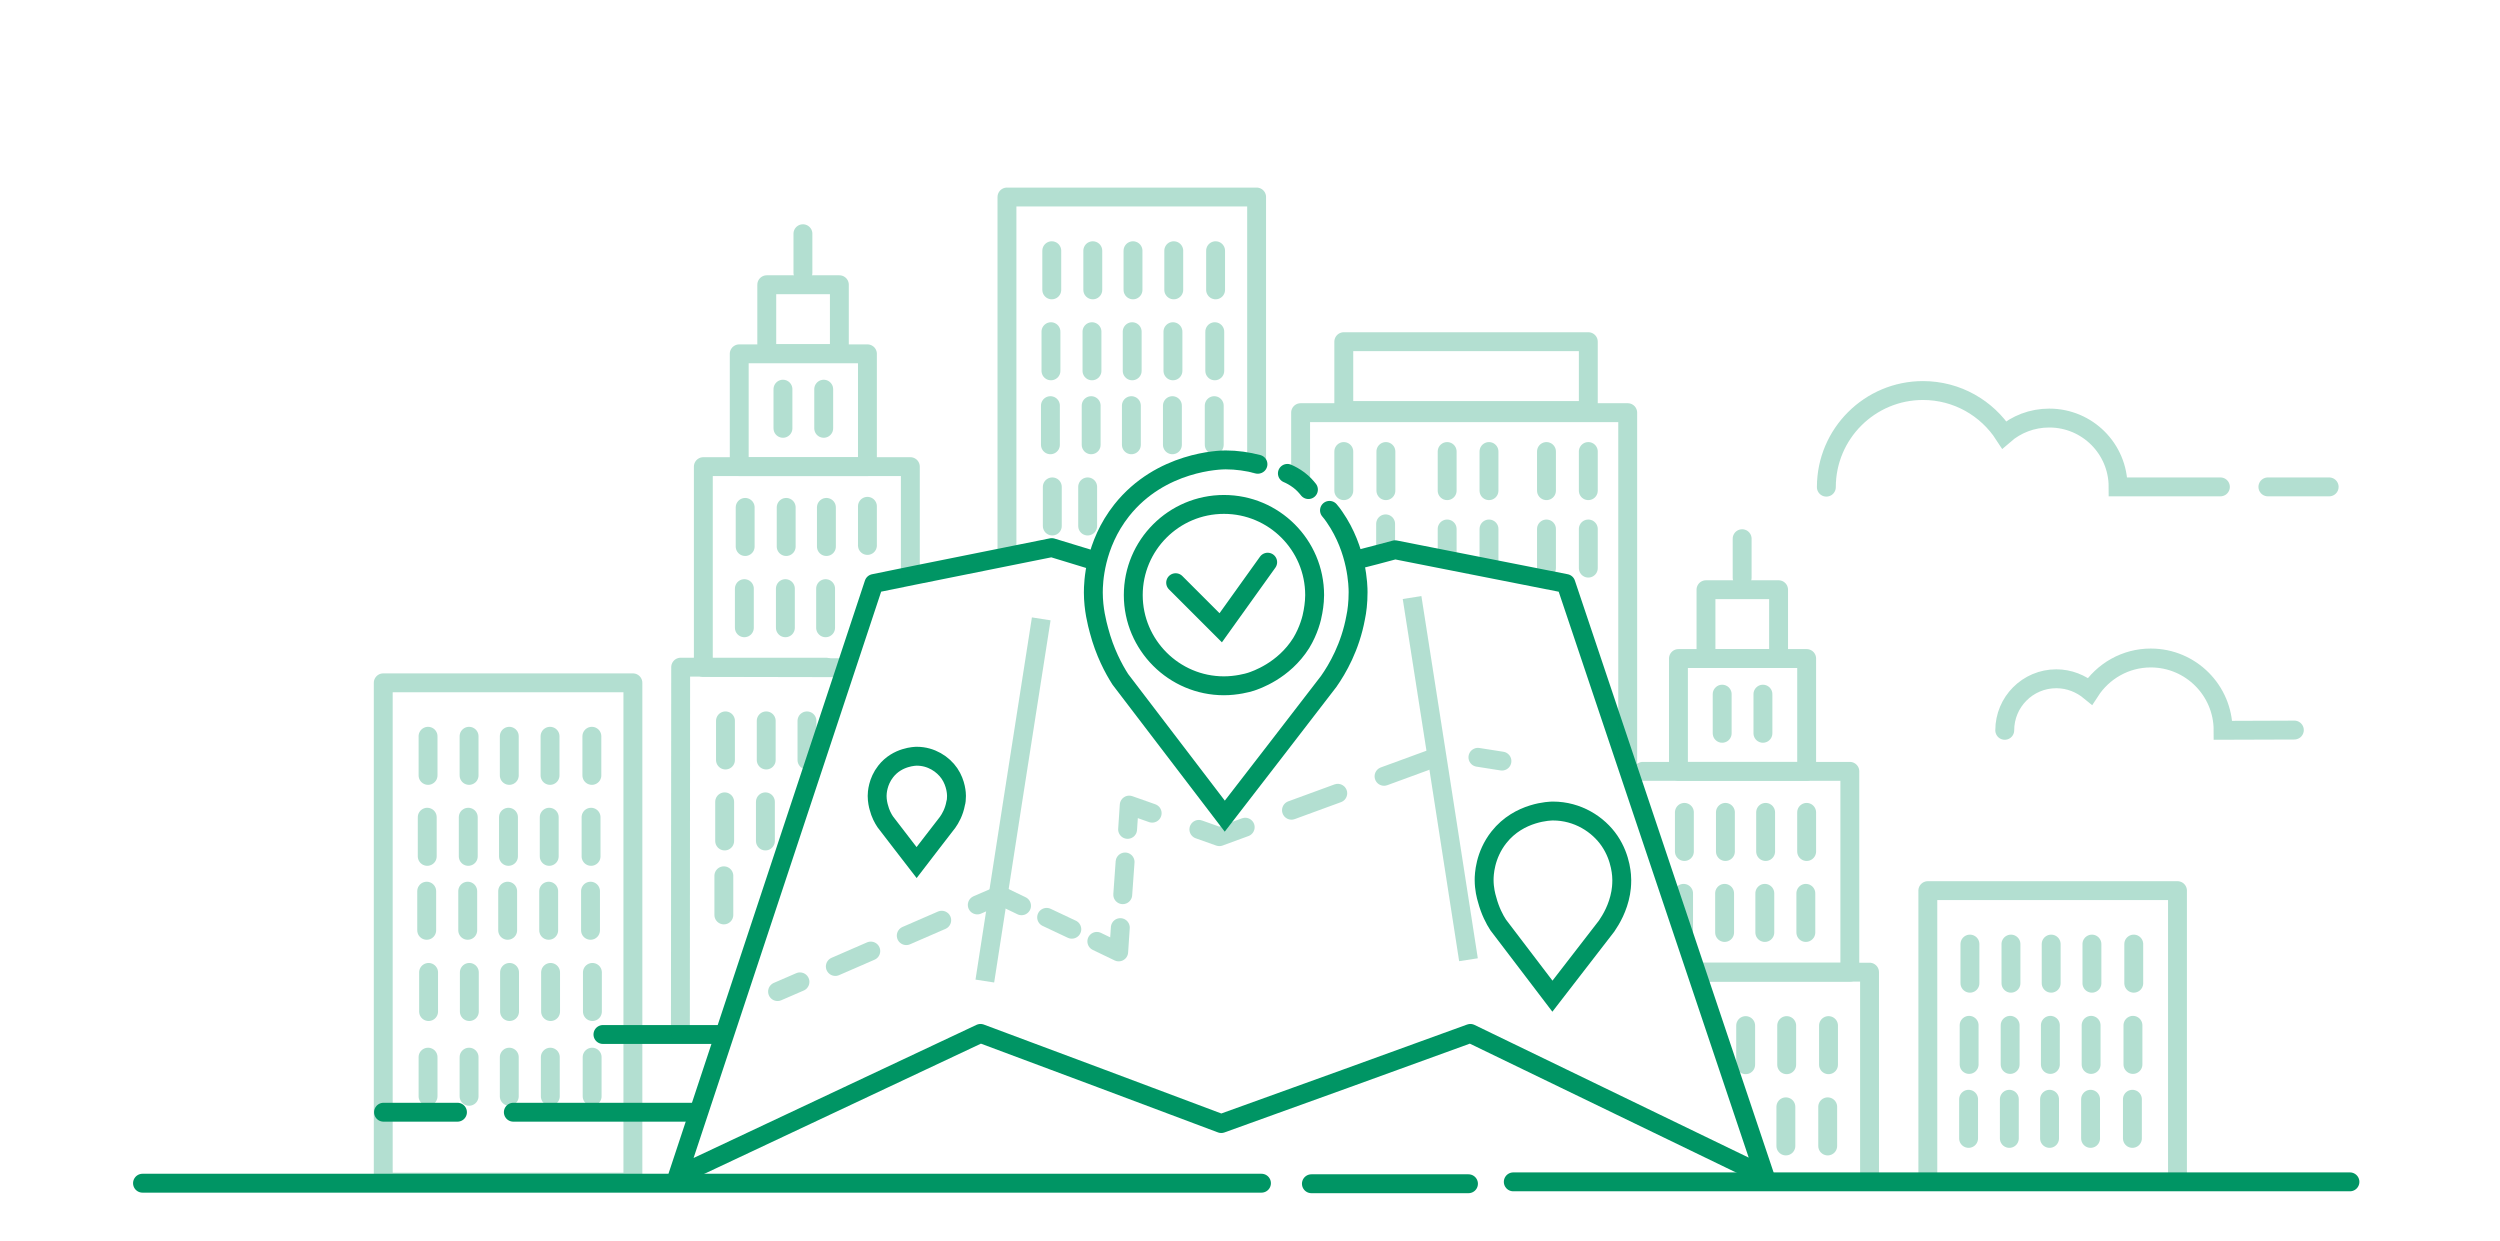 <?xml version="1.0" encoding="utf-8"?>
<!-- Generator: Adobe Illustrator 19.1.0, SVG Export Plug-In . SVG Version: 6.00 Build 0)  -->
<svg version="1.1" id="Слой_1" xmlns="http://www.w3.org/2000/svg" xmlns:xlink="http://www.w3.org/1999/xlink" x="0px" y="0px"
	 viewBox="159 169.3 926.3 459.7" style="enable-background:new 159 169.3 926.3 459.7;" xml:space="preserve">
<style type="text/css">
	.st0{opacity:0.3;fill:none;stroke:#009564;stroke-width:7;stroke-linecap:round;stroke-linejoin:round;stroke-miterlimit:10;}
	.st1{opacity:0.3;fill:none;stroke:#009564;stroke-width:7;stroke-linecap:round;stroke-miterlimit:10;}
	.st2{fill:none;stroke:#009564;stroke-width:7;stroke-miterlimit:10;}
	.st3{opacity:0.3;}
	.st4{fill:none;stroke:#009564;stroke-width:7;stroke-linecap:round;stroke-linejoin:round;stroke-miterlimit:10;}
	.st5{fill:none;stroke:#009564;stroke-width:7;stroke-linecap:round;stroke-miterlimit:10;}
	.st6{fill:none;stroke:#009564;stroke-width:7;stroke-linejoin:round;stroke-miterlimit:10;}
	.st7{fill:none;stroke:#009564;stroke-width:7;stroke-linecap:round;stroke-linejoin:round;}
	.st8{fill:none;stroke:#009564;stroke-width:7;stroke-linecap:round;stroke-linejoin:round;stroke-dasharray:14.331,14.331;}
	.st9{fill:none;stroke:#009564;stroke-width:7;stroke-linecap:round;stroke-linejoin:round;stroke-dasharray:10.312,10.312;}
	.st10{fill:none;stroke:#009564;stroke-width:7;stroke-linecap:round;stroke-linejoin:round;stroke-dasharray:12.15,12.15;}
	.st11{fill:none;stroke:#009564;stroke-width:7;stroke-linecap:round;stroke-linejoin:round;stroke-dasharray:18.261,18.261;}
</style>
<g>
	<path class="st0" d="M536.1,428.4"/>
	<g>
		<path class="st0" d="M532.1,373.9c0-43.9,0-87.7,0-131.6c30.8,0,61.6,0,92.5,0c0,33,0,66,0,99"/>
		<path class="st1" d="M548.7,276.7c0-4.8,0-9.7,0-14.5"/>
		<path class="st1" d="M563.9,276.7c0-4.8,0-9.7,0-14.5"/>
		<path class="st1" d="M578.8,276.7c0-4.8,0-9.7,0-14.5"/>
		<path class="st1" d="M593.9,276.7c0-4.8,0-9.7,0-14.5"/>
		<path class="st1" d="M609.4,276.7c0-4.8,0-9.7,0-14.5"/>
		<path class="st1" d="M548.4,306.7c0-4.8,0-9.7,0-14.5"/>
		<path class="st1" d="M563.6,306.7c0-4.8,0-9.7,0-14.5"/>
		<path class="st1" d="M578.5,306.7c0-4.8,0-9.7,0-14.5"/>
		<path class="st1" d="M593.6,306.7c0-4.8,0-9.7,0-14.5"/>
		<path class="st1" d="M609.1,306.7c0-4.8,0-9.7,0-14.5"/>
		<path class="st1" d="M548.2,334.1c0-4.8,0-9.7,0-14.5"/>
		<path class="st1" d="M563.3,334.1c0-4.8,0-9.7,0-14.5"/>
		<path class="st1" d="M578.2,334.1c0-4.8,0-9.7,0-14.5"/>
		<path class="st1" d="M593.4,334.1c0-4.8,0-9.7,0-14.5"/>
		<path class="st1" d="M608.9,334.1c0-4.8,0-9.7,0-14.5"/>
		<path class="st1" d="M548.9,364.2c0-4.8,0-9.7,0-14.5"/>
		<path class="st1" d="M562,364.2c0-4.8,0-9.7,0-14.5"/>
	</g>
	<line class="st2" x1="627.9" y1="451.8" x2="627.9" y2="451.8"/>
	<g class="st3">
		<path class="st4" d="M851.7,606.4c0-25.6,0-51.2,0-76.9c-20.9,0-41.7,0-62.5,0"/>
		<path class="st5" d="M805.8,563.8c0-4.8,0-9.7,0-14.5"/>
		<path class="st5" d="M821,563.8c0-4.8,0-9.7,0-14.5"/>
		<path class="st5" d="M836.5,563.8c0-4.8,0-9.7,0-14.5"/>
		<path class="st5" d="M820.7,593.9c0-4.8,0-9.7,0-14.5"/>
		<path class="st5" d="M836.2,593.9c0-4.8,0-9.7,0-14.5"/>
		<path class="st5" d="M804.5,383.4c0-4.8,0-9.7,0-14.5"/>
		<path class="st5" d="M797.1,441c0-4.8,0-9.7,0-14.5"/>
		<path class="st5" d="M812.2,441c0-4.8,0-9.7,0-14.5"/>
		<path class="st5" d="M783.1,484.8c0-4.8,0-9.7,0-14.5"/>
		<path class="st5" d="M798.3,484.8c0-4.8,0-9.7,0-14.5"/>
		<path class="st5" d="M813.2,484.8c0-4.8,0-9.7,0-14.5"/>
		<path class="st5" d="M828.4,484.8c0-4.8,0-9.7,0-14.5"/>
		<path class="st5" d="M782.8,514.8c0-4.8,0-9.7,0-14.5"/>
		<path class="st5" d="M798,514.8c0-4.8,0-9.7,0-14.5"/>
		<path class="st5" d="M812.9,514.8c0-4.8,0-9.7,0-14.5"/>
		<path class="st5" d="M828.1,514.8c0-4.8,0-9.7,0-14.5"/>
		<path class="st4" d="M767.7,455.1h76.7v74.4c-18.7,0-37.5,0-56.2,0"/>
		<rect x="780.9" y="413.3" class="st6" width="47.5" height="41.8"/>
		<rect x="791.1" y="387.8" class="st6" width="26.9" height="25.5"/>
	</g>
	<g>
		<path class="st0" d="M873.3,605.3c0-35.3,0-70.7,0-106c30.8,0,61.6,0,92.5,0c0,35.5,0,71,0,106.5"/>
		<path class="st1" d="M888.9,533.6c0-4.8,0-9.7,0-14.5"/>
		<path class="st1" d="M904.1,533.6c0-4.8,0-9.7,0-14.5"/>
		<path class="st1" d="M919,533.6c0-4.8,0-9.7,0-14.5"/>
		<path class="st1" d="M934.1,533.6c0-4.8,0-9.7,0-14.5"/>
		<path class="st1" d="M949.6,533.6c0-4.8,0-9.7,0-14.5"/>
		<path class="st1" d="M888.6,563.7c0-4.8,0-9.7,0-14.5"/>
		<path class="st1" d="M903.8,563.7c0-4.8,0-9.7,0-14.5"/>
		<path class="st1" d="M918.7,563.7c0-4.8,0-9.7,0-14.5"/>
		<path class="st1" d="M933.8,563.7c0-4.8,0-9.7,0-14.5"/>
		<path class="st1" d="M949.3,563.7c0-4.8,0-9.7,0-14.5"/>
		<path class="st1" d="M888.4,591.1c0-4.8,0-9.7,0-14.5"/>
		<path class="st1" d="M903.5,591.1c0-4.8,0-9.7,0-14.5"/>
		<path class="st1" d="M918.4,591.1c0-4.8,0-9.7,0-14.5"/>
		<path class="st1" d="M933.6,591.1c0-4.8,0-9.7,0-14.5"/>
		<path class="st1" d="M949.1,591.1c0-4.8,0-9.7,0-14.5"/>
	</g>
	<g>
		<path class="st0" d="M393.5,607.3c-30.8,0-61.6,0-92.5,0v-185h92.5c0,49.1,0,98.2,0,147.2C393.5,582.1,393.5,594.7,393.5,607.3z"
			/>
		<path class="st1" d="M317.6,456.6c0-4.8,0-9.7,0-14.5"/>
		<path class="st1" d="M332.8,456.6c0-4.8,0-9.7,0-14.5"/>
		<path class="st1" d="M347.7,456.6c0-4.8,0-9.7,0-14.5"/>
		<path class="st1" d="M362.8,456.6c0-4.8,0-9.7,0-14.5"/>
		<path class="st1" d="M378.3,456.6c0-4.8,0-9.7,0-14.5"/>
		<path class="st1" d="M317.3,486.6c0-4.8,0-9.7,0-14.5"/>
		<path class="st1" d="M332.5,486.6c0-4.8,0-9.7,0-14.5"/>
		<path class="st1" d="M347.4,486.6c0-4.8,0-9.7,0-14.5"/>
		<path class="st1" d="M362.5,486.6c0-4.8,0-9.7,0-14.5"/>
		<path class="st1" d="M378,486.6c0-4.8,0-9.7,0-14.5"/>
		<path class="st1" d="M317.1,514c0-4.8,0-9.7,0-14.5"/>
		<path class="st1" d="M332.3,514c0-4.8,0-9.7,0-14.5"/>
		<path class="st1" d="M347.1,514c0-4.8,0-9.7,0-14.5"/>
		<path class="st1" d="M362.3,514c0-4.8,0-9.7,0-14.5"/>
		<path class="st1" d="M377.8,514c0-4.8,0-9.7,0-14.5"/>
		<path class="st1" d="M317.8,544.1c0-4.8,0-9.7,0-14.5"/>
		<path class="st1" d="M332.9,544.1c0-4.8,0-9.7,0-14.5"/>
		<path class="st1" d="M347.8,544.1c0-4.8,0-9.7,0-14.5"/>
		<path class="st1" d="M363,544.1c0-4.8,0-9.7,0-14.5"/>
		<path class="st1" d="M378.5,544.1c0-4.8,0-9.7,0-14.5"/>
		<path class="st1" d="M317.6,575.5c0-4.8,0-9.7,0-14.5"/>
		<path class="st1" d="M332.8,575.5c0-4.8,0-9.7,0-14.5"/>
		<path class="st1" d="M347.7,575.5c0-4.8,0-9.7,0-14.5"/>
		<path class="st1" d="M362.9,575.5c0-4.8,0-9.7,0-14.5"/>
		<path class="st1" d="M378.4,575.5c0-4.8,0-9.7,0-14.5"/>
	</g>
	<path class="st1" d="M999.3,349.7c7.6,0,15.1,0,22.7,0"/>
	<path class="st1" d="M981.7,349.7c-12.6,0-25.3,0-37.9,0c0-14.1-11.4-25.5-25.5-25.5c-6.4,0-12.2,2.3-16.7,6.2
		c-6.4-9.9-17.5-16.4-30.1-16.4c-19.7,0-35.8,16-35.8,35.8"/>
	<path class="st1" d="M901.8,439.9c0-10.5,8.5-19.1,19.1-19.1c4.8,0,9.1,1.8,12.5,4.6c4.8-7.4,13.1-12.3,22.5-12.3
		c14.8,0,26.8,12,26.8,26.8c8.8,0,17.6-0.1,26.4-0.1"/>
	<path class="st5" d="M211.8,607.7c138.2,0,276.4,0,414.6,0"/>
	<path class="st5" d="M719.7,607.2c103.3,0,206.6,0,310,0"/>
	<path class="st5" d="M644.9,607.9c19.4,0,38.8,0,58.2,0"/>
	<path class="st4" d="M564.1,376.9c-5.1-1.6-10.3-3.1-15.4-4.7c-17.1,3.4-34.1,6.9-51.2,10.3c-4.9,1-9.8,2-14.7,3
		c-24.2,73.2-48.5,146.3-72.7,219.5c37.4-17.6,74.8-35.2,112.2-52.8c29.7,11.1,59.5,22.2,89.2,33.4c30.8-11.1,61.6-22.2,92.3-33.4
		c36.4,17.6,72.7,35.2,109.1,52.8c-24.6-73.2-49.1-146.3-73.7-219.5c-21.1-4.2-42.2-8.3-63.3-12.5c-4.8,1.3-9.7,2.6-14.5,3.8"/>
	<path class="st2" d="M611.6,390"/>
	<g class="st3">
		<path class="st2" d="M544.8,398.6c-7,44.7-14,89.5-20.9,134.2"/>
		<path class="st2" d="M682.2,390.7c7,44.7,14,89.5,20.9,134.2"/>
		<g>
			<g>
				<path class="st7" d="M447.1,536.7c2.8-1.2,5.5-2.4,8.3-3.6"/>
				<path class="st8" d="M468.5,527.4c15.3-6.7,30.7-13.3,46-20"/>
				<path class="st7" d="M521.1,504.6c2.8-1.2,5.5-2.4,8.3-3.6c2.7,1.3,5.4,2.6,8.1,3.9"/>
				<path class="st9" d="M546.8,509.2c4.7,2.2,9.3,4.4,14,6.6"/>
				<path class="st7" d="M565.4,518.1c2.7,1.3,5.4,2.6,8.1,3.9c0.2-3,0.4-6,0.6-9"/>
				<path class="st10" d="M575,500.8c0.4-6.1,0.9-12.1,1.3-18.2"/>
				<path class="st7" d="M576.8,476.6c0.2-3,0.4-6,0.6-9c2.8,1,5.7,2,8.5,3"/>
				<path class="st11" d="M603.2,476.6c2.5,0.9,5.1,1.8,7.6,2.7c28.2-10.3,56.4-20.7,84.6-31c0.8,0.1,1.5,0.2,2.3,0.3"/>
				<path class="st7" d="M706.6,449.9c3,0.5,5.9,0.9,8.9,1.4"/>
			</g>
		</g>
	</g>
	<path class="st5" d="M301.1,581.4c9.1,0,18.2,0,27.4,0"/>
	<path class="st5" d="M382.4,552.6c14.8,0,29.6,0,44.4,0"/>
	<path class="st5" d="M349.2,581.4c22.2,0,44.3,0,66.5,0"/>
	<path class="st2" d="M759.9,495.4c0-1.2-0.1-8-4.5-14.5c-4.2-6.2-11.9-11.1-21-11.1c-0.9,0-12.5,0.2-20,9.7
		c-5.3,6.7-5.5,14-5.5,15.8c0,3.3,0.7,6,1.1,7.3c1.1,4.2,2.8,7.4,4.1,9.4c6.7,8.8,13.4,17.6,20.1,26.4c6.7-8.7,13.4-17.3,20.1-26
		c1.7-2.5,4.2-6.7,5.2-12.3C759.7,499.1,759.9,497.4,759.9,495.4z"/>
	<path class="st2" d="M513.4,464.2c0-0.7-0.1-4.6-2.6-8.3c-2.4-3.5-6.8-6.4-12.1-6.4c-0.5,0-7.2,0.1-11.5,5.6c-3,3.8-3.2,8-3.2,9.1
		c0,1.9,0.4,3.5,0.6,4.2c0.6,2.4,1.6,4.2,2.4,5.4c3.9,5,7.7,10.1,11.6,15.1c3.8-5,7.7-9.9,11.5-14.9c1-1.4,2.4-3.8,3-7.1
		C513.3,466.3,513.4,465.4,513.4,464.2z"/>
	<path class="st4" d="M853,295.2"/>
	<g>
		<path class="st5" d="M645.5,395.9c0,0,0.6-3.1,0.6-6.1c0-18.6-15.1-33.6-33.6-33.6c-18.6,0-33.6,15.1-33.6,33.6
			s15.1,33.6,33.6,33.6c4.6,0,8.8-1.1,10-1.5c1.8-0.6,12.1-4,18.6-14.3C643.9,403,645.1,398.4,645.5,395.9z"/>
		<path class="st5" d="M628.7,377.6c-5.8,8.1-11.6,16.2-17.4,24.3c-5.6-5.6-11.1-11.1-16.7-16.7"/>
		<path class="st5" d="M643.8,350.7c-0.8-1-1.9-2.3-3.5-3.5c-1.6-1.2-3.1-2-4.3-2.5"/>
		<path class="st5" d="M625.1,341.3c-3.8-1-7.9-1.6-12-1.6c-1.8,0-24,0.4-38.5,18.7c-10.1,12.8-10.5,26.8-10.5,30.4
			c0,6.2,1.4,11.5,2.1,14.1c2.1,8,5.4,14.2,7.9,18.1c12.9,16.9,25.8,33.8,38.7,50.7c12.8-16.6,25.7-33.2,38.5-49.9
			c3.3-4.7,8-12.8,10-23.7c0.5-2.3,0.9-5.5,0.9-9.4c0-2.2-0.2-15.5-8.7-27.8c-0.6-0.9-1.2-1.7-1.9-2.5"/>
	</g>
	<g class="st3">
		<path class="st4" d="M762.1,452.3c0-43.4,0-86.8,0-130.1c-20.2,0-40.4,0-60.6,0h0h-60.6c0,8.1,0,16.3,0,24.4"/>
		<rect x="656.9" y="295.9" class="st6" width="90.6" height="25.5"/>
		<path class="st5" d="M656.9,351.1c0-4.8,0-9.7,0-14.5"/>
		<path class="st5" d="M672.5,351.1c0-4.8,0-9.7,0-14.5"/>
		<path class="st5" d="M695.2,351.1c0-4.8,0-9.7,0-14.5"/>
		<path class="st5" d="M710.7,351.1c0-4.8,0-9.7,0-14.5"/>
		<path class="st5" d="M732,351.1c0-4.8,0-9.7,0-14.5"/>
		<path class="st5" d="M747.5,351.1c0-4.8,0-9.7,0-14.5"/>
		<path class="st5" d="M695.2,375c0-3.2,0-6.5,0-9.7"/>
		<path class="st5" d="M710.7,378.4c0-4.4,0-8.8,0-13.1"/>
		<path class="st5" d="M732,379.8c0-4.8,0-9.7,0-14.5"/>
		<path class="st5" d="M747.5,379.8c0-4.8,0-9.7,0-14.5"/>
		<path class="st5" d="M672.4,372.5c0-3,0-6.1,0-9.1"/>
	</g>
	<g class="st3">
		<path class="st4" d="M465.1,416.5c-18,0-35.9,0-53.9,0c0,45-0.1,90-0.1,135"/>
		<path class="st5" d="M427.8,450.9c0-4.8,0-9.7,0-14.5"/>
		<path class="st5" d="M442.9,450.9c0-4.8,0-9.7,0-14.5"/>
		<path class="st5" d="M427.5,480.9c0-4.8,0-9.7,0-14.5"/>
		<path class="st5" d="M442.6,480.9c0-4.8,0-9.7,0-14.5"/>
		<path class="st5" d="M427.2,508.3c0-4.8,0-9.7,0-14.5"/>
		<path class="st5" d="M456.5,270.4c0-4.8,0-9.7,0-14.5"/>
		<path class="st5" d="M449.1,328c0-4.8,0-9.7,0-14.5"/>
		<path class="st5" d="M464.2,328c0-4.8,0-9.7,0-14.5"/>
		<path class="st5" d="M435.1,371.8c0-4.8,0-9.7,0-14.5"/>
		<path class="st5" d="M450.3,371.8c0-4.8,0-9.7,0-14.5"/>
		<path class="st5" d="M465.2,371.8c0-4.8,0-9.7,0-14.5"/>
		<path class="st5" d="M434.8,401.9c0-4.8,0-9.7,0-14.5"/>
		<path class="st5" d="M450,401.9c0-4.8,0-9.7,0-14.5"/>
		<path class="st5" d="M464.9,401.9c0-4.8,0-9.7,0-14.5"/>
		<path class="st6" d="M470.6,416.7c-17,0-34-0.1-51-0.1c0-24.8,0-49.6,0-74.4h76.7c0,13.8,0,27.7,0,41.5"/>
		<rect x="432.9" y="300.4" class="st6" width="47.5" height="41.8"/>
		<rect x="443.1" y="274.8" class="st6" width="26.9" height="25.5"/>
		<path class="st5" d="M480.4,371.4c0-4.8,0-9.7,0-14.5"/>
		<path class="st5" d="M458,450.9c0-4.8,0-9.7,0-14.5"/>
	</g>
</g>
</svg>
